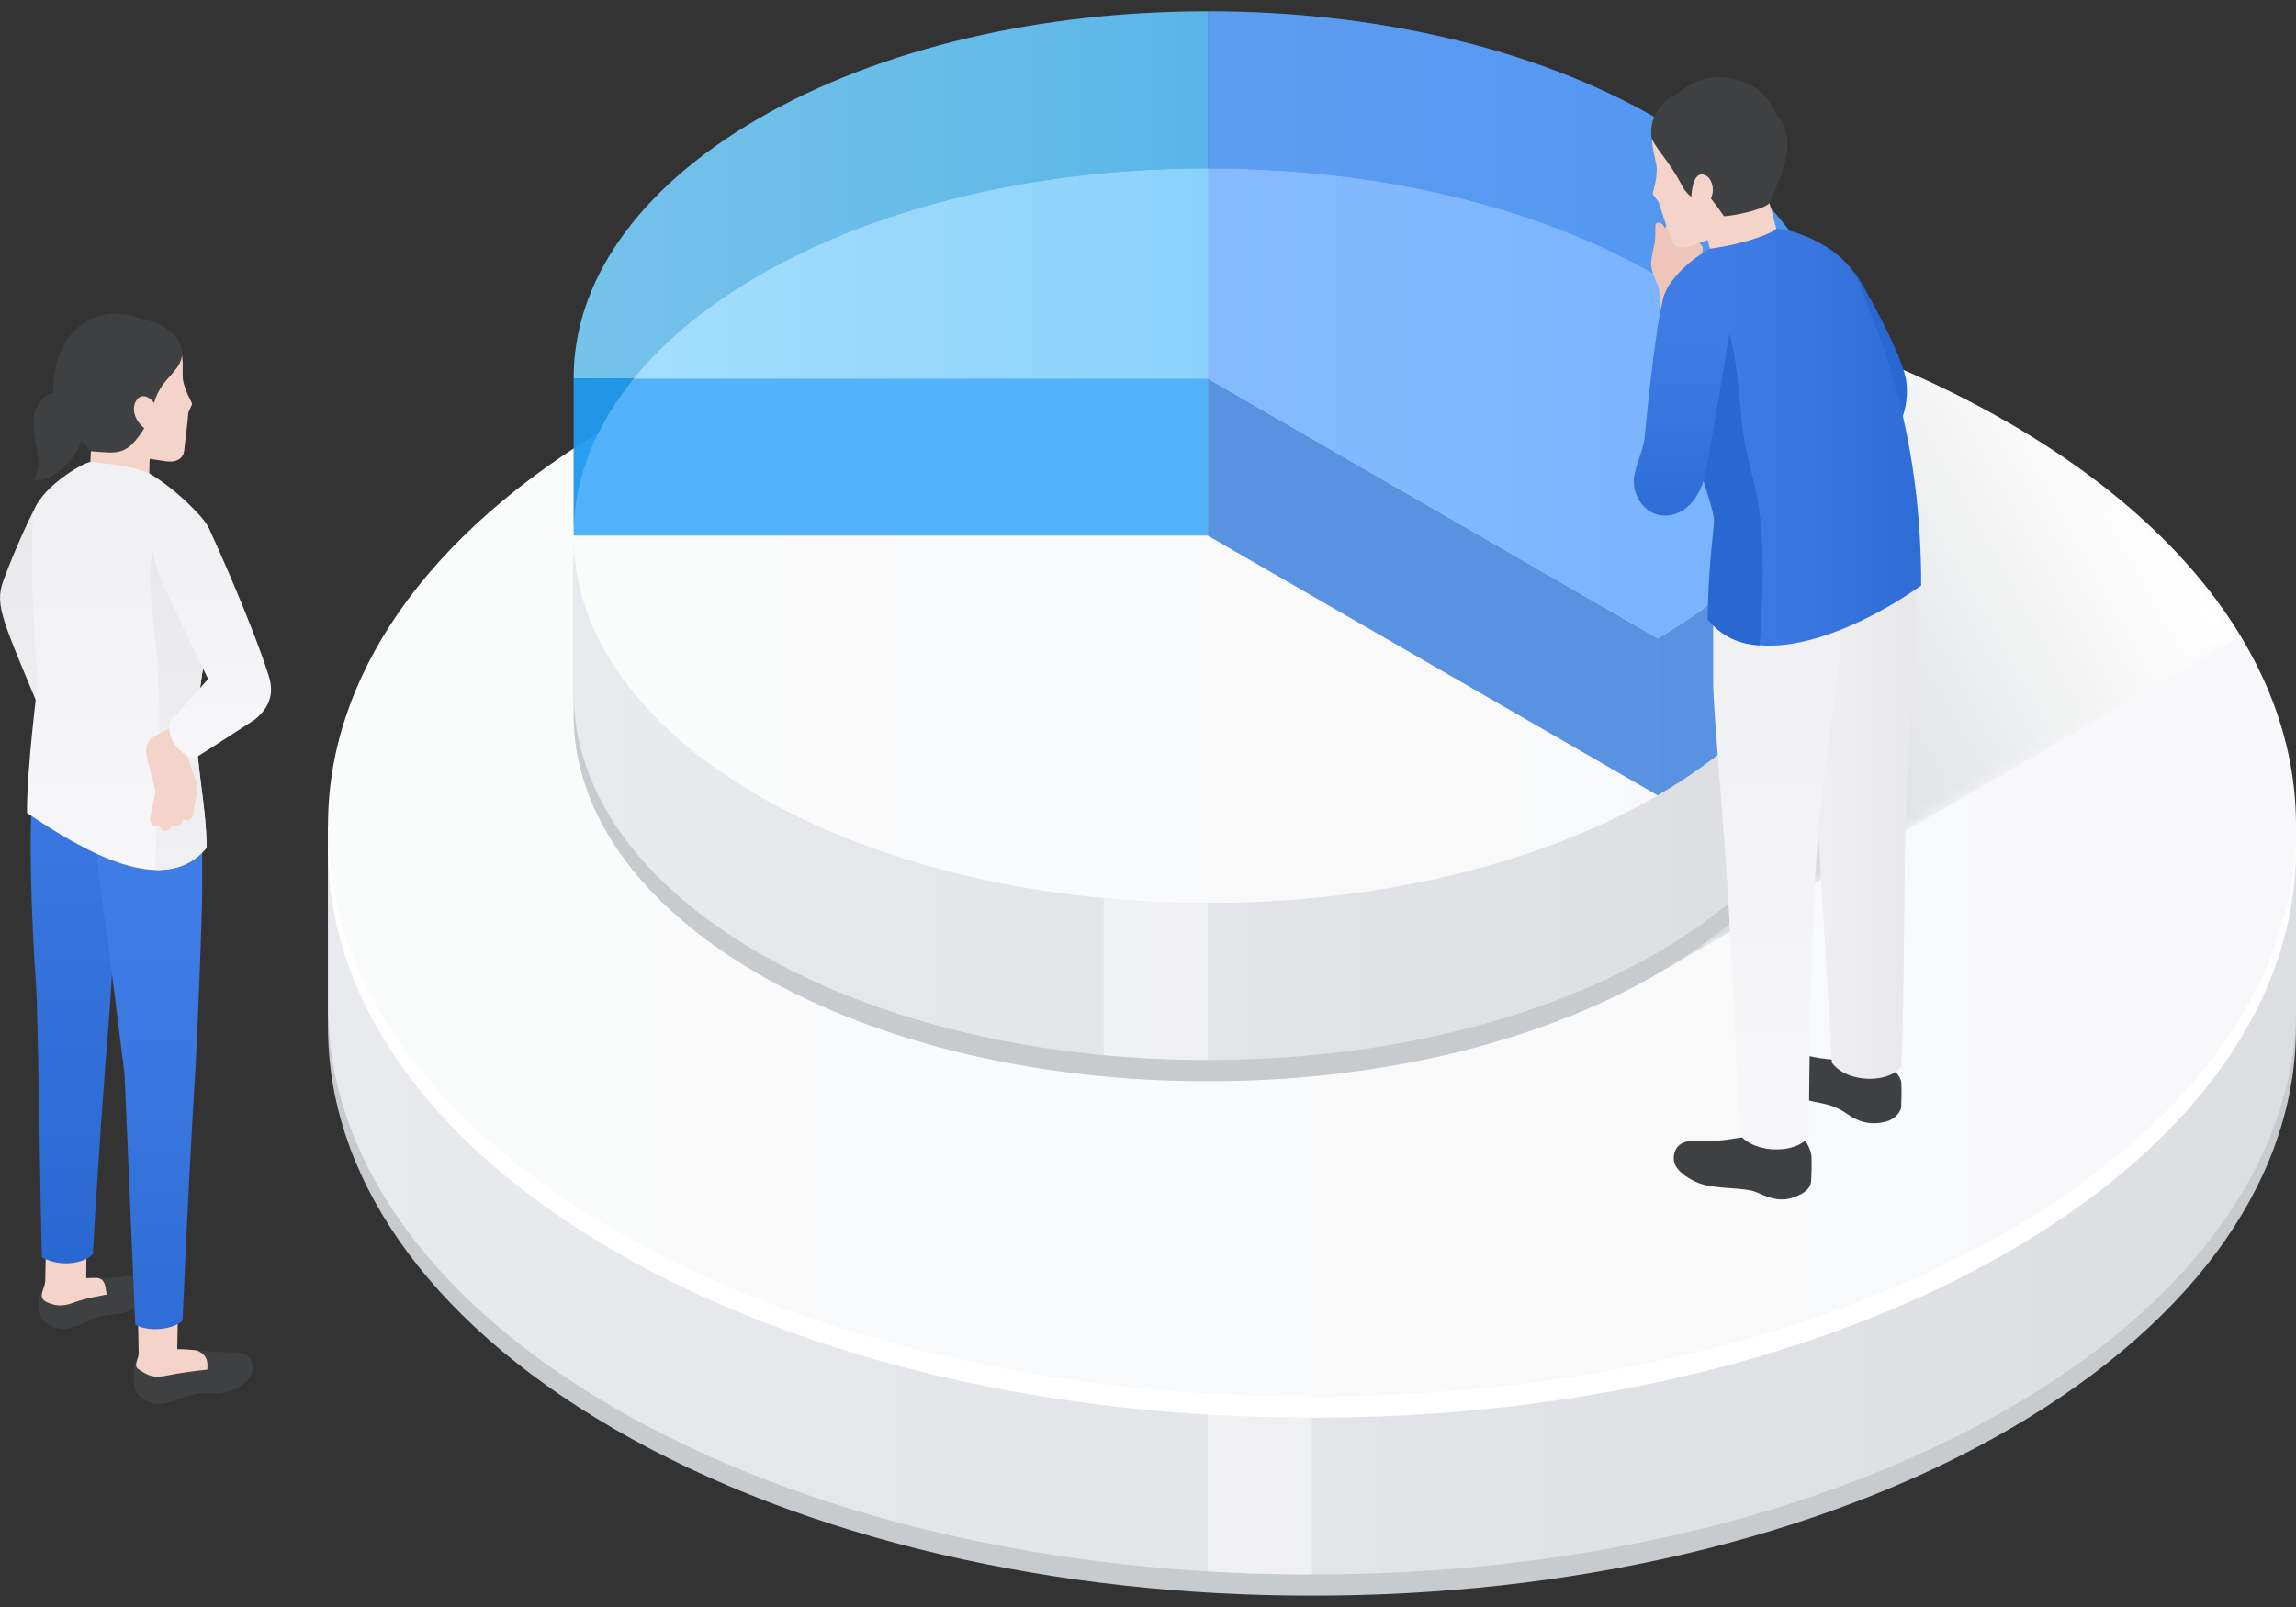 <?xml version="1.0" encoding="UTF-8"?>
<svg id="_レイヤー_1" data-name="レイヤー 1" xmlns="http://www.w3.org/2000/svg" width="160" height="112" xmlns:xlink="http://www.w3.org/1999/xlink" viewBox="0 0 160 112">
  <rect x="0" y="0" width="160" height="112" fill="#333333" stroke="none"/>
  <defs>
    <linearGradient id="_名称未設定グラデーション_213" data-name="名称未設定グラデーション 213" x1="3.024" y1="52.11" x2="3.024" y2="35.01" gradientUnits="userSpaceOnUse">
      <stop offset="0" stop-color="#f0f0f2"/>
      <stop offset="1" stop-color="#e8e8ea"/>
    </linearGradient>
    <linearGradient id="_名称未設定グラデーション_34" data-name="名称未設定グラデーション 34" x1="5.09" y1="88.047" x2="5.09" y2="52.79" gradientUnits="userSpaceOnUse">
      <stop offset="0" stop-color="#2a68d1"/>
      <stop offset="1" stop-color="#3c78e1"/>
    </linearGradient>
    <linearGradient id="_名称未設定グラデーション_48" data-name="名称未設定グラデーション 48" x1="10.376" y1="92.637" x2="10.376" y2="55.731" gradientUnits="userSpaceOnUse">
      <stop offset="0" stop-color="#2f6dd6"/>
      <stop offset=".772" stop-color="#407ce5"/>
    </linearGradient>
    <linearGradient id="_名称未設定グラデーション_182" data-name="名称未設定グラデーション 182" x1="8.405" y1="60.635" x2="8.405" y2="32.199" gradientUnits="userSpaceOnUse">
      <stop offset="0" stop-color="#f7f7f9"/>
      <stop offset="1" stop-color="#f0f0f2"/>
    </linearGradient>
    <linearGradient id="_名称未設定グラデーション_213-2" data-name="名称未設定グラデーション 213" x1="12.705" y1="60.632" x2="12.705" y2="35.89" xlink:href="#_名称未設定グラデーション_213"/>
    <linearGradient id="_名称未設定グラデーション_182-2" data-name="名称未設定グラデーション 182" x1="14.752" y1="52.908" x2="14.752" y2="35.27" xlink:href="#_名称未設定グラデーション_182"/>
    <linearGradient id="_名称未設定グラデーション_188" data-name="名称未設定グラデーション 188" x1="22.859" y1="83.668" x2="158.246" y2="83.668" gradientUnits="userSpaceOnUse">
      <stop offset="0" stop-color="#e9eaed"/>
      <stop offset="1" stop-color="#dcdee2"/>
    </linearGradient>
    <linearGradient id="_名称未設定グラデーション_175" data-name="名称未設定グラデーション 175" x1="22.859" y1="57.613" x2="159.999" y2="57.613" gradientUnits="userSpaceOnUse">
      <stop offset="0" stop-color="#fafbfb"/>
      <stop offset="1" stop-color="#f8f8fa"/>
    </linearGradient>
    <linearGradient id="_名称未設定グラデーション_2" data-name="名称未設定グラデーション 2" x1="99.92" y1="40.938" x2="140.252" y2="18.387" gradientUnits="userSpaceOnUse">
      <stop offset="0" stop-color="#fff"/>
      <stop offset="1" stop-color="#000"/>
    </linearGradient>
    <mask id="mask" x="39.981" y="20.384" width="116.19" height="54.968" maskUnits="userSpaceOnUse">
      <path d="M140.073,29.526c-7.188-4.175-15.594-7.216-24.557-9.143v18.422H39.981l0,10.951c-.037,6.553,4.24,13.102,12.838,18.1,8.637,5.018,19.991,7.512,31.349,7.494,11.358.018,22.713-2.476,31.348-7.494l40.655-23.472c-3.269-5.425-8.632-10.519-16.098-14.859Z" style="fill: url(#_名称未設定グラデーション_2);"/>
    </mask>
    <linearGradient id="_名称未設定グラデーション_219" data-name="名称未設定グラデーション 219" x1="99.92" y1="40.938" x2="140.252" y2="18.387" gradientUnits="userSpaceOnUse">
      <stop offset="0" stop-color="#c8cbce"/>
      <stop offset="1" stop-color="#fff"/>
    </linearGradient>
    <linearGradient id="_名称未設定グラデーション_188-2" data-name="名称未設定グラデーション 188" x1="39.981" y1="55.601" x2="127.227" y2="55.601" xlink:href="#_名称未設定グラデーション_188"/>
    <linearGradient id="_名称未設定グラデーション_175-2" data-name="名称未設定グラデーション 175" x1="39.981" y1="37.333" x2="128.357" y2="37.333" xlink:href="#_名称未設定グラデーション_175"/>
    <linearGradient id="_名称未設定グラデーション_20" data-name="名称未設定グラデーション 20" x1="39.981" y1="13.589" x2="128.354" y2="13.589" gradientUnits="userSpaceOnUse">
      <stop offset="0" stop-color="#90d7ff"/>
      <stop offset=".266" stop-color="#80d0fd"/>
      <stop offset=".778" stop-color="#58bdfb"/>
      <stop offset="1" stop-color="#45b5fa"/>
    </linearGradient>
    <linearGradient id="_新規グラデーションスウォッチ_9" data-name="新規グラデーションスウォッチ 9" x1="39.979" y1="22.639" x2="128.357" y2="22.639" gradientUnits="userSpaceOnUse">
      <stop offset="0" stop-color="#78b4ff"/>
      <stop offset=".514" stop-color="#68aaff"/>
      <stop offset="1" stop-color="#56a0ff"/>
    </linearGradient>
    <linearGradient id="_名称未設定グラデーション_213-3" data-name="名称未設定グラデーション 213" x1="125.977" y1="56.417" x2="133.538" y2="56.417" xlink:href="#_名称未設定グラデーション_213"/>
    <linearGradient id="_名称未設定グラデーション_182-3" data-name="名称未設定グラデーション 182" x1="15011.556" y1="80.11" x2="15011.556" y2="40.623" gradientTransform="translate(15135.424) rotate(-180) scale(1 -1)" xlink:href="#_名称未設定グラデーション_182"/>
    <linearGradient id="_名称未設定グラデーション_48-2" data-name="名称未設定グラデーション 48" x1="15001.542" y1="30.461" x2="15019.601" y2="30.461" gradientTransform="translate(15135.424) rotate(-180) scale(1 -1)" xlink:href="#_名称未設定グラデーション_48"/>
    <linearGradient id="_名称未設定グラデーション_48-3" data-name="名称未設定グラデーション 48" x1="14942.514" y1="396.676" x2="14943.387" y2="379.625" gradientTransform="translate(15060.566 403.584) rotate(-177.07) scale(1 -1)" xlink:href="#_名称未設定グラデーション_48"/>
  </defs>
  <g>
    <path d="M8.914,88.946c-1.9.252-2.312-.002-3.537.222-.254.046-2.234.637-2.234.637,0,0-.4.323-.4.666,0,.263.018.693.041.99.022.275.091.81,1.206,1.101.757.197,1.552-.21,2.324-.567,1.213-.561,1.611-.198,2.562-.584.668-.271,1.193-.706,1.347-1.222.078-.261-.031-1.412-1.309-1.243Z" style="fill: #3e4042;"/>
    <path d="M6.8,89.067c-.181-.011-.567.001-.792.015l.02-1.849-2.836.092c-.012.242-.02.899-.038,1.964-0,0-.003 0-.003 0-.009.499-.617,1.15.144,1.483.792.346,1.278.223,2.011-.047.733-.271,1.955-.461,2.124-.501-.082-.486-.065-1.066-.631-1.157Z" style="fill: #f4d4c9;"/>
    <path d="M16.203,94.232c-1.703.049-3.278-.279-4.122-.183-.274.031-2.385.431-2.385.431,0,0-.356.582-.369.967-.018.539-.008.647.005.887l-.003.001c.003.053.005.121.011.193.006.161.034.357.193.557.153.226.422.458.928.65.792.301,1.629-.104,2.52-.399,1.402-.464,1.779-.026,2.87-.331.734-.205,1.357-.658,1.609-1.096.193-.334.441-1.727-1.258-1.678Z" style="fill: #3e4042;"/>
    <path d="M13.7,94.112s-.796-.091-1.35-.079l.063-2.961-2.836-.275s.06,1.613.086,3.545l-.001 0c-.013.376-.389.836-.011,1.087.724.48,1.06.623,1.977.441.846-.168,1.662-.297,2.818-.416.022-.476.077-.997-.747-1.343Z" style="fill: #f4d4c9;"/>
    <path d="M12.37,23.893c.55.812.279,2.11.394,2.65.098.421.181.717.572,1.468.079.152.045.181.011.253-.163.35-.229.493-.23.551-.005.3-.261,2.375-.261,2.375-.004.505-.252,1.11-1.318.954l-1.103-.162s-.089,1.098.053,2.128l-4.249-.665.184-3.837,5.947-5.716Z" style="fill: #f4d4c9;"/>
    <path d="M10.61,28.638c.029-.156.07-.342.13-.567.504-1.901,2.212-2.243,1.909-3.786-.168-.857-1.235-1.799-2.59-1.988-4.389-1.748-6.893,2.28-6.23,5.763.197,1.035,1.602,2.325,2.507,3.39,1.919.149,2.49.339,3.724-1.611l.552-1.201Z" style="fill: #3e4042; fill-rule: evenodd;"/>
    <path d="M10.74,28.071c-.775-.925-1.365-.283-1.405.359-.052.824.739,1.659,1.45,1.713l-.045-2.072Z" style="fill: #f4d4c9;"/>
    <path d="M3.08,27.676c-1.793,1.783.327,3.973-.738,5.773,1.747.294,4.992-3.06,2.61-5.732-.786-.882-1.873-.041-1.873-.041Z" style="fill: #3e4042; fill-rule: evenodd;"/>
    <path d="M2.656,35.01c-.47.771-1.654,3.358-2.408,5.416-.674,1.838-.074,2.738,3.058,10.325l2.743,1.359-3.393-17.1Z" style="fill: url(#_名称未設定グラデーション_213); fill-rule: evenodd;"/>
    <g>
      <path d="M4.879,54.355l-1.741-1.538-.73-.026v1.246c-.519,2.641-.189,10.719.102,14.593.153,2.037.325,17.221.411,19.004,1.416.759,3.047.353,3.549-.233.068-1.35.533-8.796.822-12.528.441-5.698.869-9.915.723-18.976l-3.136-1.541Z" style="fill: url(#_名称未設定グラデーション_34);"/>
      <path d="M8.682,74.916l.744,17.411c1.124.596,2.817.241,3.299-.294.034-.675.086-2.042.151-3.47.174-3.838.436-9.006.692-13.215.228-3.748.52-11.681.52-13.257v-5.01l-7.424-1.351c-.011,3.967.219,5.643.683,8.656.187,1.208,1.335,10.529,1.335,10.529Z" style="fill: url(#_名称未設定グラデーション_48);"/>
    </g>
    <path d="M2.639,47.506c-.32-3.147-.577-9.26-.308-11.652.233-1.726,3.475-3.641,3.969-3.656.853.079,2.695.232,3.995.734,1.713.954,3.938,3.073,4.258,3.93,1.172,3.147-.733,9.877-.848,13.59-.087,2.806.669,5.52.693,8.633-2.93,3.546-8.53.262-12.516-2.425-.033-2.992.758-9.154.758-9.154Z" style="fill: url(#_名称未設定グラデーション_182); fill-rule: evenodd;"/>
    <path d="M14.396,59.086c-.024-3.113-.78-5.828-.693-8.633.115-3.712,2.02-10.442.848-13.59-.09-.241-.335-.585-.673-.972-2.502-.003-4.1.346-3.094,8.38.659,5.261.12,9.941.046,16.36h0c1.373.038,2.612-.389,3.566-1.544Z" style="fill: url(#_名称未設定グラデーション_213-2);"/>
    <path d="M12.75,50.303s-1.71.827-2.053,1.056c-.722.481-.532,1.215-.355,1.848.062.22.395,1.541.479,1.876.013.053.016.101.007.154-.077.436-.34,1.625-.343,1.639-.143.604.381.86.641.644.014.291.595.736.86-.026.347.203.622.092.769-.417.359.279.654-.007.714-.388.116-.735.362-1.851.28-2.045-.211-.497-.673-1.877-.673-1.877l1.109-.618-1.436-1.845Z" style="fill: #f4d4c9;"/>
    <path d="M14.503,47.318s-1.783-3.589-3.196-6.749c-.377-.844-1.536-3.865.368-5.052,1.367-.852,2.612.731,2.909,1.353.296.621,2.919,6.409,4.127,10.177.248.773.458,1.977-.969,3.116-.049.039-4.215,2.731-4.279,2.747-.161-.023-1.969-.984-1.635-2.58,0,0,1.835-2.071,2.675-3.01Z" style="fill: url(#_名称未設定グラデーション_182-2); fill-rule: evenodd;"/>
  </g>
  <g>
    <path d="M22.859,59.084l.001,12.407c-.058,10.169,6.579,20.331,19.922,28.087,13.403,7.786,31.021,11.657,48.646,11.629,17.625.029,35.246-3.843,48.646-11.629,13.346-7.756,19.983-17.918,19.926-28.087v-12.407H22.859Z" style="fill: #c8cbce;"/>
    <path d="M22.859,57.606l.001,12.407c-.058,10.169,6.579,20.331,19.922,28.087,13.403,7.786,31.021,11.657,48.646,11.629,17.625.029,35.246-3.843,48.646-11.629,13.346-7.756,19.983-17.918,19.926-28.087v-12.407H22.859Z" style="fill: url(#_名称未設定グラデーション_188);"/>
    <path d="M22.859,59.091h0v-.007c-.057-10.161,6.58-20.323,19.922-28.08,13.403-7.786,31.025-11.664,48.646-11.628,17.625-.036,35.243,3.843,48.646,11.628,13.342,7.757,19.979,17.919,19.926,28.08v.007h0c.057,10.169-6.58,20.33-19.926,28.087-13.399,7.786-31.021,11.657-48.646,11.628-17.625.029-35.243-3.843-48.646-11.628-13.342-7.757-19.979-17.919-19.922-28.087Z" style="fill: #fff;"/>
    <path d="M22.859,57.613h0v-.007c-.057-10.161,6.58-20.323,19.922-28.08,13.403-7.786,31.025-11.664,48.646-11.628,17.625-.036,35.243,3.843,48.646,11.628,13.342,7.757,19.979,17.919,19.926,28.08v.007h0c.057,10.169-6.58,20.33-19.926,28.087-13.399,7.786-31.021,11.657-48.646,11.628-17.625.029-35.243-3.843-48.646-11.628-13.342-7.757-19.979-17.919-19.922-28.087Z" style="fill: url(#_名称未設定グラデーション_175);"/>
    <path d="M91.427,98.806c-2.424.004-4.846-.073-7.258-.217v10.923c2.412.144,4.835.221,7.258.217v-10.923h-.001Z" style="fill: #f9f9f9; opacity: .6;"/>
    <g style="mask: url(#mask);">
      <path d="M140.073,29.526c-7.188-4.175-15.594-7.216-24.557-9.143v18.422H39.981l0,10.951c-.037,6.553,4.24,13.102,12.838,18.1,8.637,5.018,19.991,7.512,31.349,7.494,11.358.018,22.713-2.476,31.348-7.494l40.655-23.472c-3.269-5.425-8.632-10.519-16.098-14.859Z" style="fill: url(#_名称未設定グラデーション_219);"/>
    </g>
    <g>
      <g>
        <path d="M39.981,38.806l0,10.951c-.037,6.553,4.24,13.102,12.838,18.1,8.637,5.018,19.991,7.512,31.349,7.494,11.358.018,22.713-2.476,31.348-7.494,8.6-4.998,12.878-11.547,12.841-18.1v-10.951H39.981Z" style="fill: #c8cbce;"/>
        <path d="M39.981,37.328l0,10.951c-.037,6.553,4.24,13.102,12.838,18.1,8.637,5.018,19.991,7.512,31.349,7.494,11.358.018,22.713-2.476,31.348-7.494,8.6-4.998,12.878-11.547,12.841-18.1v-10.951H39.981Z" style="fill: url(#_名称未設定グラデーション_188-2);"/>
        <path d="M39.981,37.333h0v-.005c-.037-6.548,4.24-13.096,12.838-18.095,8.637-5.017,19.993-7.517,31.349-7.494,11.358-.023,22.711,2.476,31.349,7.494,8.598,4.999,12.875,11.547,12.841,18.095v.005h0c.037,6.553-4.24,13.101-12.841,18.1-8.635,5.017-19.991,7.512-31.349,7.494-11.358.018-22.711-2.476-31.349-7.494-8.598-4.999-12.875-11.547-12.838-18.1Z" style="fill: url(#_名称未設定グラデーション_175-2);"/>
        <path d="M84.168,62.926c-2.429.004-4.856-.114-7.258-.34v10.947s.001,0,.001,0c.573.054,1.148.101,1.724.142.072.005.144.01.215.015.516.036,1.033.066,1.551.092.217.01.435.018.653.026.394.016.789.032,1.184.042.643.015,1.286.025,1.93.024h0v-10.947h-0Z" style="fill: #f9f9f9; opacity: .6;"/>
      </g>
      <g>
        <g>
          <path d="M52.819,8.286c-8.598,4.999-12.875,11.547-12.838,18.095v10.946c-.036-6.548,4.241-13.095,12.838-18.094,8.637-5.017,19.993-7.517,31.348-7.494V.792c-11.355-.023-22.711,2.476-31.348,7.494Z" style="fill: #0280b2; opacity: .8;"/>
          <path d="M84.168.792c-11.355-.023-22.711,2.476-31.348,7.494-8.598,4.999-12.875,11.547-12.838,18.095v.005h44.186V.792Z" style="fill: url(#_名称未設定グラデーション_20); opacity: .8;"/>
          <rect x="39.981" y="26.386" width="44.186" height="10.941" style="fill: #28a0fa; opacity: .8;"/>
        </g>
        <g>
          <path d="M128.357,26.381c.035-6.548-4.242-13.097-12.84-18.095-8.637-5.017-19.991-7.517-31.349-7.494h-0v10.947h0c11.358-.023,22.711,2.476,31.349,7.494,4.514,2.624,7.825,5.678,9.959,8.933,1.93,2.944,2.898,6.052,2.882,9.162v.005c.004.785-.057,1.57-.176,2.353.12-.783.181-1.568.177-2.353v-10.951h-0Z" style="fill: #3278dc; opacity: .8;"/>
          <polygon points="115.516 55.432 84.168 37.333 84.168 26.386 115.516 44.486 115.516 55.432" style="fill: #3278dc; opacity: .8;"/>
          <path d="M128.357,26.381v.005c.037,6.553-4.24,13.101-12.84,18.1v7.389l-0,3.557c8.6-4.998,12.878-11.547,12.841-18.1v-10.951h-0Z" style="fill: #3278dc; opacity: .8;"/>
          <path d="M115.517,8.286c-8.637-5.017-19.991-7.517-31.349-7.494h-0v25.593l31.349,18.1s0,0,0,0c8.6-4.999,12.877-11.547,12.84-18.1v-.005c.035-6.548-4.242-13.097-12.84-18.095Z" style="fill: url(#_新規グラデーションスウォッチ_9); opacity: .8;"/>
        </g>
      </g>
    </g>
    <g>
      <path d="M118.645,17.201c-.135-.283-.437-.382-.437-.382-.156-.306-.527-.413-.527-.413-.179-.264-.573-.401-.573-.401.226-.054.604-.141.6-.442-.002-.126-.099-.218-.266-.208-.404.024-.942.095-1.059.122-.1.023-.437.47-.776,1.054-.112.192-.276.77-.276.77l-.262.925c-.072.737.511,1.665.53,1.841.04.371.158,1.779.149,1.783l1.93.012c-.007-.627-.125-1.77-.125-1.77.074-.611.338-.845.393-1.22.059-.398.06-.483.06-.483.25-.018.425-.094.464-.195.125-.327.236-.864.174-.994Z" style="fill: #efc4b9;"/>
      <path d="M127.974,17.73s1.061.736,1.839,2.153c.487.888,2.401,4.224,2.944,6.263.43,1.615-.179,4.62-2.18,4.685-1.892.062-3.654-9.976-3.654-9.976l1.051-3.125Z" style="fill: #2a68d1;"/>
      <path d="M131.913,74.525s.538.478.577.895.013,1.361,0,1.701c-.012.309-.359.859-1.073,1.048-.986.26-1.827.079-2.694-.532-1.28-.904-2.227-.674-3.312-1.154-.713-.316-1.499-.922-1.652-1.396-.181-.561.221-1.966,2.51-1.444,1.394.317,3.533.294,3.575.306l2.069.578Z" style="fill: #3e4042;"/>
      <path d="M118.237,79.516c1.977.129,3.105-.388,4.087-.277.318.036,3.482.238,3.482.238,0,0,.414.676.429,1.125.023.698.006,1.099-.011,1.46-.018.364.058.978-1.361,1.428-.963.305-1.839-.126-2.459-.398-.849-.372-2.854-.18-4.019-.637-.819-.321-1.721-.948-1.747-1.661-.009-.251.001-1.384,1.6-1.279Z" style="fill: #3e4042;"/>
      <path d="M133.253,37.648v1.651c.809,4.063-.352,12.059-.443,17.021-.161,8.724-.128,14.21-.319,17.97-.678,1.172-3.683,1.297-4.832-.22-.209-4.376-1.839-28.827-1.67-33.078l3.352-1.632,1.895-1.676,2.017-.036Z" style="fill: url(#_名称未設定グラデーション_213-3); fill-rule: evenodd;"/>
      <path d="M128.351,40.623l-8.966,1.516v5.474c0,1.686.735,9.862.969,13.704.37,6.066.753,15.384.875,17.762,1.101,1.397,4.088,1.319,4.831.095-.009-4.813.17-13.807.45-18.303.198-3.174.567-7.168,1.133-10.835.48-3.106.738-4.902.708-9.413Z" style="fill: url(#_名称未設定グラデーション_182-3); fill-rule: evenodd;"/>
      <path d="M115.266,8.999c-.375.939.183,2.187.187,2.756-.006.446-.025.762-.253,1.605-.046.17-.006.192.044.258.241.317.339.446.353.504.072.301.785,2.335.785,2.335.115.508.498,1.062,1.538.671l1.076-.406s.332,1.087.415,2.155l4.704-1.73-1.03-3.824-7.819-4.323Z" style="fill: #f4d4c9;"/>
      <path d="M123.795,7.988c-.693-1.618-1.749-2.195-2.837-2.46-2.234-.544-3.442.52-3.833.841-.827.469-2.159,1.199-2.053,3.086.035.626,1.201,1.655,2.127,3.459.41.798,1.084,1.075,1.084,1.075.281-1.311.197-.713.743-.361.212.137,1.11,1.443,1.11,1.443.745-.044,2.632-.423,3.176-.903.658-1.573,1.037-2.481,1.209-3.429.152-.84-.001-2.075-.727-2.75Z" style="fill: #3e4042; fill-rule: evenodd;"/>
      <path d="M119.112,12.434c-.295-.383-1.171-.694-1.25,1.355l.635.842c.989-.572,1.032-1.655.615-2.196Z" style="fill: #f4d4c9;"/>
      <path d="M129.536,19.736c-1.134-2.798-4.961-3.808-5.75-3.814-.192.295-2.01,1.048-4.628,1.412-1.903,1.06-3.187,2.658-3.279,3.67-.209,2.287.169,5.278,1.233,7.972.768,1.944,2.338,6.519,2.338,7.276,0,.531-.419,3.466-.446,6.925,3.256,3.94,10.531.71,14.878-2.37,0-10.387-2.637-16.853-4.347-21.071Z" style="fill: url(#_名称未設定グラデーション_48-2); fill-rule: evenodd;"/>
      <path d="M119.005,43.178c.026-3.459.446-6.393.446-6.925,0-.756-1.57-5.331-2.338-7.276-1.064-2.694-1.443-5.686-1.234-7.972.015-.16.068-.339.138-.523l.451-.127c2.695-.683,4.243.362,4.823,8.139.42,5.633,2.161,5.037,1.329,16.479-1.389-.052-2.624-.597-3.615-1.795Z" style="fill: #2a68d1;"/>
      <path d="M116.085,16.247c-.052-.315-.131-.589-.354-.692-.228-.105-.373.018-.373.176-.003.517-.008.965-.051,1.191-.05.262-.219.942-.236,1.305l1.093-.931c-.001-.018-.076-1.031-.079-1.048Z" style="fill: #efc4b9;"/>
      <path d="M114.602,30.559s.734-8.007,1.361-9.925c1.08-3.3,5.262-1.518,4.758,1.462-.383,2.267-1.509,8.917-1.812,10.62-.604,3.392-3.29,3.893-4.444,2.475-1.346-1.653-.074-3.058.137-4.631Z" style="fill: url(#_名称未設定グラデーション_48-3); fill-rule: evenodd;"/>
    </g>
  </g>
</svg>